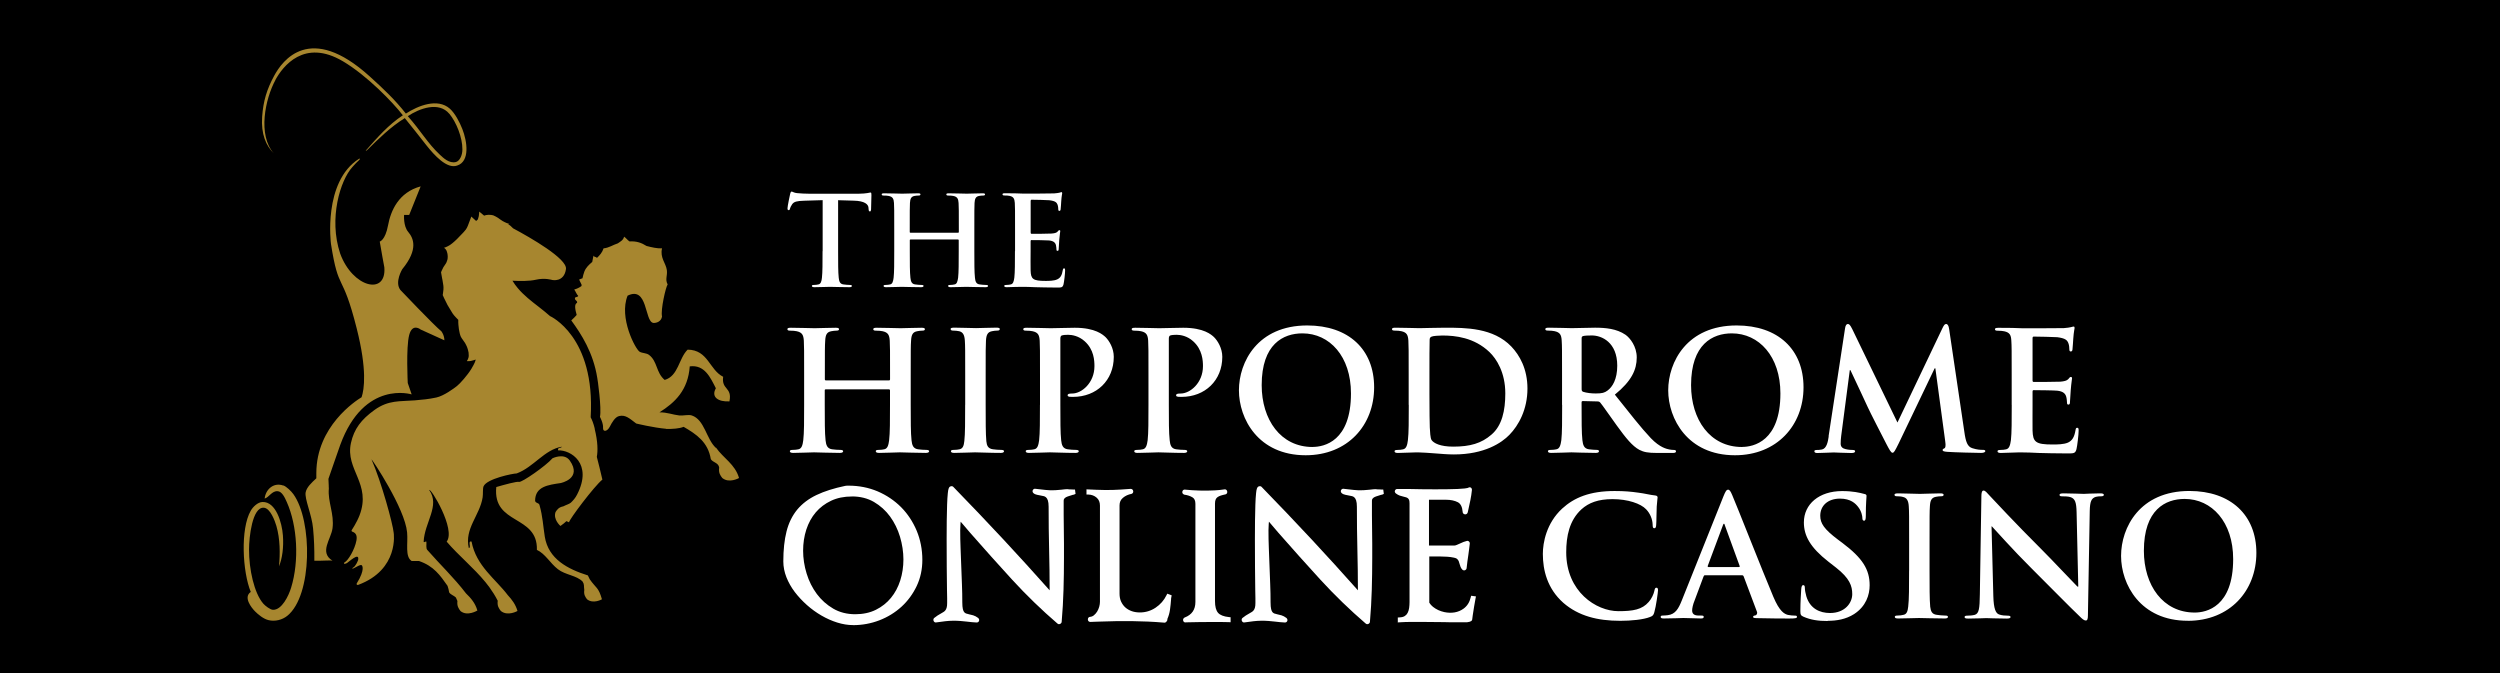 <?xml version="1.0" encoding="UTF-8"?>
<svg id="Layer_2" data-name="Layer 2" xmlns="http://www.w3.org/2000/svg" viewBox="0 0 490 132">
  <defs>
    <style>
      .cls-1 {
        fill: #fff;
      }

      .cls-2 {
        fill: #a7862f;
      }
    </style>
  </defs>
  <g id="Layer_1-2" data-name="Layer 1">
    <g>
      <rect width="490" height="132"/>
      <g>
        <path class="cls-2" d="M53.98,15.66c1.44-2.64,5.62-8.15,13.23-3.65,4.69,2.77,9.8,8.05,11.75,10.59-2.82,1.84-5.04,4.4-7.23,6.87-.1.11.01.15.25-.08,2.29-2.25,4.56-4.51,7.36-6.24,1.21,1.46,2.9,3.64,4.26,5.36,1.5,1.88,3.99,4.67,6,3.94,2.55-.82,1.97-4.73,1.02-7.16-.53-1.35-1.44-3.1-2.46-4-2.4-2.11-6.2-.59-8.61.97-2.08-2.65-4.3-4.77-7.07-7.27-11.75-10.65-17.15-3.1-18.75-.13-1.43,2.65-2.13,4.92-2.35,8.03-.24,3.39.77,5.71,2.3,7.18-3.21-3.57-1.7-10.71.31-14.4M88.08,22.31c1.37,1.65,2.57,4.66,2.55,6.98,0,1.21-.57,2.29-1.28,2.47-1.3.32-2.47-.81-3.15-1.45-2.42-2.27-3.67-4.62-6.27-7.54,2.23-1.5,6.08-2.95,8.14-.46"/>
        <path class="cls-2" d="M115.22,112.78c-3.94-1.24-7.73-3.2-8.44-7.58-.33-2.07-.4-4-1.04-6.21-.09-.48-.81-.33-.86-.86.03-2.79,2.55-3.08,5-3.45,0,0,4.3-.85,1.8-4.41-1.11-1.57-3.39-.45-3.39-.45-1.28,1.49-6.03,4.78-6.55,4.63-.43-.13-2.88.55-4.47,1.01-.74,7.51,8.15,5.37,7.96,12.32,1.64.75,2.58,2.59,4.11,3.78,1.45,1.14,3.68,1.21,4.85,2.43.37.59.21.79.33,1.65-.13.92.2,1.37.54,1.82,1.22.98,2.92,0,2.92,0-.69-2.42-1.12-2.1-2.39-3.92-.12-.25-.25-.51-.37-.76M80.69,77.31l-.77-2.24s-.36-6.97.28-9.4c.63-2.43,2.25-1.08,2.25-1.08l4.65,2.11c0-.99-.57-1.74-.57-1.74-1.53-1.26-8.06-8.13-8.06-8.13-1.17-1.53.37-4.06.37-4.06,3.25-3.97,2.16-6.13,1.17-7.31-.99-1.17-.81-3.33-.81-3.33h1l2.25-5.6c-4.33,1.17-5.87,4.78-6.4,7.67-.54,2.89-1.62,3.15-1.62,3.15.18,1.17.9,5.05.9,5.05.45,5.59-6.23,3.97-8.66-2.71-2.29-6.88.04-14.37,2.39-16.94.8-.94,1.3-1.29,1.43-1.49.12-.2-.05-.19-.12-.14-7.11,4.53-5.5,16.69-5.5,16.69,1.53,9.74,2.16,5.14,5.05,16.59,2.05,8.11,1.47,11.93.95,13.46-1.15.69-8.87,5.71-8.87,14.88,0,.36,0,.7,0,1.01-.94.86-1.89,1.76-2.09,2.73-.26,1.27,1.22,4.43,1.45,7.08.2,2.16.27,3.97.25,6.34,1.44.06,3.08-.13,3.56,0-2.66-1.64-.28-4.22,0-6.34.38-2.85-.96-5.19-.72-7.8l-.02-.44s0-.03,0-.05c0-.04,0-.08,0-.12l-.06-1.29c.67-1.87,1.45-4.26,2.31-6.64,4.69-12.84,14.02-9.91,14.02-9.91M55.53,95.17c-1.85-.68-3.47.71-3.66,2.55.87-.25,1.42-1.53,2.55-1.45.85.06,1.39,1.23,1.79,2.13,2.08,4.65,2.46,11.54.85,16.78-.48,1.58-1.82,4.41-3.57,4.34-.53-.02-1.52-.79-1.87-1.19-1.82-2.07-2.83-6.8-2.81-10.65,0-2.36.63-8.32,2.89-8.17,1.28.08,2.18,2.59,2.47,3.57.74,2.55.75,5.45.51,7.92.65-1.54.94-3.74.77-6.05-.18-2.53-1.38-6.65-4-6.56-.95.03-1.88.97-2.3,1.7-2.07,3.58-1.62,11.98,0,15.93-1.51,1.02.11,3.08.86,3.83.62.63,1.67,1.48,2.64,1.7,1.26.31,2.68-.06,3.66-.85,4.95-3.99,4.95-18.64,1.19-23.85-.44-.61-1.36-1.48-1.96-1.71M116.57,84c-.25-1.01-.53-1.72-.8-2.21.95-15.9-7.97-19.84-7.97-19.84-.73-.65-1.47-1.23-2.21-1.81-.74-.57-1.47-1.14-2.16-1.73-.69-.6-1.35-1.22-1.94-1.93-.38-.45-.73-.93-1.05-1.46,1.46.08,3.33.1,4.57-.19,1.8-.42,3.24.05,3.24.05,0,0,2.31.5,2.68-2.14.29-2.02-6.97-6.17-10.37-7.99-.32-.35-.64-.64-.97-.78l.26-.07s-.37-.11-.55-.19c-.18-.08-.53-.23-.78-.38-.26-.15-.77-.53-.91-.63-.13-.09-.77-.45-.95-.5-.18-.05-.55-.1-.87-.1-.32,0-.65.09-.65.09l-.25.08-.24-.2-.24-.2-.24-.2-.24-.2-.02.28-.07.62-.18.63-.34.31-.24-.22-.23-.21-.24-.22-.23-.22-.13.34s-.17.48-.3.79c-.12.31-.33.99-.65,1.42-.23.31-.61.7-.61.7l-1.15,1.19s-.79.78-1.35,1.14c-.55.36-1.21.57-1.21.57,0,0,.02,0,.1.03.09.04.09.04.23.19.14.15.24.36.28.52.05.16.15.44.16.96,0,.52-.09.77-.24,1.12-.15.34-.38.57-.61.96-.22.4-.46.99-.46.99l.21,1.19.07.33.13.81s.11.5.06,1.07c-.05.56-.14,1.07-.14,1.07l.26.58.68,1.37s.71,1.17.97,1.61c.26.44,1.14,1.3,1.14,1.3v.54s.03.7.12,1.28c.09.57.22,1.15.39,1.5.17.36.67.94.82,1.22.15.28.2.38.2.38,0,0,.22.39.36.93.14.53.15.56.16,1.16,0,.59-.37,1.07-.37,1.07,0,0,.27.05.62,0,.35-.04,1.12-.3,1.12-.3-.1.35-.12.58-.86,1.83-.76,1.25-2.22,2.89-2.82,3.36-.6.47-2.54,1.92-4.04,2.25-1.49.32-2.78.44-4.23.56-2.93.24-5.13-.1-7.89,1.88-2.61,1.88-4.01,3.72-4.62,6.48-1.15,5.25,4.07,7.95,1.68,14.19-.53,1.38-1.52,2.87-1.52,2.87-.04.06-.05.12-.03.18.02.06.07.11.13.13.81.28.96.86.82,1.72-.33,1.8-1.64,3.95-2.31,4.29-.12.06-.18.21-.09.28.08.07.45-.08.52-.12.29-.15,2.53-2.29,2.21-.62-.01.07-.46,1.25-1,1.51-.21.09-.2.26.07.15.51-.22,1.39-.86,1.66-.61,0,0,.76.72-1.01,3.56-.04.07-.03.16.03.23.03.03.07.05.12.06.03,0,.07,0,.1,0,8.14-3,7-10.22,7-10.22-.16-1.73-2.4-9.97-4.36-14.42.12.02,6.56,9.6,6.99,14.35.2,2.17-.46,4.74.9,5.6h1.44c2.89.99,4.14,2.81,5.58,4.86.14.4.25.82.32,1.28.3.48.94.62,1.32,1.01.11.22.2.45.3.69-.12.98.24,1.49.61,1.97,1.35,1.1,3.3-.11,3.3-.11-.41-1.47-1.29-2.45-2.23-3.36-2.32-3.04-5.13-5.7-7.58-8.51-.3-.3-.14-1.06-.18-1.63-.31-.07-.47.27-.54,0,.18-3.8,3.27-7.05,1.09-10.11.24-.54,5.28,7.71,3.42,10.11,2.36,2.76,5.27,5.09,7.61,7.95.18.25.45.6.76.98.6.83,1.16,1.71,1.64,2.66-.14,1.01.23,1.51.61,2,1.35,1.1,3.26,0,3.26,0-.37-1.29-1.09-2.23-1.89-3.09-2.36-3.14-6.22-5.73-7.11-10.51-.83-.22.01,1.22-.54,1.27-.89-3.83,2.16-6.4,2.71-9.93.11-.72-.01-1.71.18-2.17.64-1.51,5.82-2.53,6.5-2.53,3.34-1.24,5.43-4.67,8.84-5.24-.11.37-.91.05-.72.72,2.43-.11,6.86,2.56,3.71,8.67-.34.68-.78,1.16-1.22,1.58-.38.31-.87.4-1.47.72-.91.18-1.22.64-1.53,1.12-.52,1.46.96,2.73.96,2.73.54-.38.9-.68,1.17-.95.17.08.34.15.51.23.04-.56,4.95-7.09,6.54-8.37-.4-1.73-.76-3.2-1.09-4.45.21-1.14.22-2.92-.43-5.54M140.31,87.78c-1.88-1.72-2.2-5.52-4.72-6.35-.66-.22-1.66.08-2.45,0-1.23-.13-2.39-.63-3.89-.61,3.06-1.92,5.61-4.35,5.94-9.01,2.93-.38,4.05,2.2,5.12,4.29-1,1.77.53,2.69,2.66,2.57.59-2.84-1.59-2.21-1.23-4.82-2.73-1.37-2.92-5.27-6.96-5.32-1.76,1.72-1.8,5.16-4.5,5.94-1.73-1.45-1.38-3.63-3.07-4.91-.52-.39-1.31-.31-1.84-.62-.81-.47-4.11-6.67-2.36-10.99,4-1.96,3.3,5.03,5.02,5.34.66.06,1.58-.28,1.73-1.26-.31-1.28.74-5.81,1.1-6.28-.55-1.01,0-1.71-.16-2.83-.18-1.34-1.38-2.39-.94-4.24-.99.04-1.99-.2-3.04-.47-.97-.62-1.98-.98-3.34-.89-.4-.27-.66-.67-1.06-.93-.15.69-.73.96-1.23,1.31-.93.29-1.75.89-2.79.98-.25.79-.75,1.36-1.31,1.88-.09-.27-.68-.14-.66-.51l-.25,1.29c-.65.55-1.25,1.11-1.55,1.9-.15.42-.27.85-.36,1.3-.21.08-.44.15-.65.24.1.35.34.67.47,1.02,0,.09-.01.17-.01.26-.46.34-.94.55-1.43.69.31.41.41.86.79,1.26-.21.32-.71.12-.65.52-.03.31.61.5.39.84-.54.26-.36,1.26-.05,2.36-.2.24-.75.81-1.06,1.07,2,2.73,4.31,6.35,5.09,11.24.05.1.89,6.04.53,7.67,0,0,.68,1.23.61,2.15-.06.85.82.78,1.34-.26.4-.79,1.02-1.87,1.8-2.05,1.22-.28,1.93.36,3.36,1.46,0,0,3.36.82,5.91,1.04l-.07.03c1.3,0,2.53-.05,3.45-.42,2.47,1.43,4.79,2.98,5.33,6.34.42.67,1.5.68,1.64,1.64-.15,1.04.22,1.55.61,2.05,1.36,1.11,3.28,0,3.28,0-.77-2.71-3.08-3.88-4.5-5.94"/>
        <path class="cls-1" d="M317.57,121.68c2.08,0,4.54-.23,5.84-.75.56-.21.68-.38.84-.94.33-1.1.72-3.93.72-4.31,0-.26-.06-.49-.29-.49-.25,0-.33.14-.43.64-.12.59-.54,1.54-1.1,2.15-1.29,1.5-3.05,1.81-5.94,1.81-4.35,0-10.23-3.82-10.23-11.54,0-3.16.61-6.24,2.98-8.42,1.43-1.29,3.28-2,6.1-2,2.99,0,5.53.87,6.59,2,.82.85,1.24,1.99,1.27,3,0,.45.06.71.31.71.3,0,.37-.26.39-.75.06-.65.04-2.44.1-3.5.07-1.13.17-1.54.17-1.8,0-.19-.13-.35-.48-.38-.97-.09-2.02-.39-3.25-.54-1.49-.21-2.7-.33-4.7-.33-4.85,0-7.93,1.29-10.27,3.44-3.1,2.86-3.79,6.69-3.79,8.89,0,3.16.85,6.78,4.02,9.59,2.96,2.57,6.7,3.52,11.14,3.52M341.43,112.75c.17,0,.26.07.33.23l2.59,6.89c.16.38-.06.68-.29.75-.33.04-.45.11-.45.3,0,.23.38.23.97.24,2.59.07,4.96.07,6.13.07s1.5-.07,1.5-.31c0-.23-.16-.26-.42-.26-.39,0-.88-.04-1.37-.14-.68-.19-1.62-.64-2.85-3.56-2.08-4.92-7.27-18.15-8.06-19.93-.32-.75-.51-1.05-.8-1.05-.33,0-.52.34-.91,1.29l-8.16,20.4c-.65,1.62-1.25,2.72-2.76,2.91-.26.03-.71.07-1,.07-.25,0-.39.07-.39.26,0,.24.19.31.62.31,1.68,0,3.48-.09,3.83-.09,1.01,0,2.41.09,3.44.09.36,0,.55-.07.55-.31,0-.19-.1-.26-.49-.26h-.49c-1,0-1.29-.42-1.29-1.01,0-.39.15-1.17.49-1.97l1.74-4.66c.07-.19.14-.26.3-.26h7.24ZM334.84,111.13c-.12,0-.16-.09-.12-.22l2.98-7.98c.04-.12.11-.28.19-.28.1,0,.14.16.17.28l2.92,8.02c.03.1,0,.19-.16.19h-5.98ZM358.24,121.68c1.73,0,3.54-.29,5.16-1.32,2.34-1.52,3.05-3.77,3.05-5.65,0-3.09-1.39-5.32-5.32-8.28l-.91-.68c-2.7-2.04-3.45-3.18-3.45-4.67,0-1.95,1.47-3.35,3.87-3.35,2.11,0,3.05.98,3.54,1.61.68.84.84,1.85.84,2.13,0,.4.1.59.33.59.26,0,.35-.26.35-.98,0-2.53.14-3.47.14-3.89,0-.23-.17-.33-.46-.38-.84-.23-2.21-.56-4.32-.56-4.52,0-7.5,2.56-7.5,6.14,0,2.62,1.24,4.9,4.8,7.69l1.5,1.17c2.69,2.11,3.18,3.61,3.18,5.2,0,1.72-1.43,3.7-4.35,3.7-2.02,0-3.93-.87-4.65-3.28-.16-.56-.29-1.24-.29-1.65,0-.26-.04-.54-.32-.54-.26,0-.36.35-.39.84-.03.52-.17,2.46-.17,4.26,0,.72.11.87.62,1.1,1.4.61,2.85.84,4.74.84M374.18,111.83c0,3.14,0,5.7-.17,7.06-.1.94-.3,1.5-.94,1.62-.3.07-.68.14-1.17.14-.38,0-.52.09-.52.26,0,.23.23.31.66.31,1.3,0,3.34-.09,4.09-.09.87,0,2.91.09,5.06.09.36,0,.61-.09.61-.31,0-.18-.16-.26-.52-.26-.49,0-1.2-.07-1.66-.14-.97-.12-1.19-.71-1.3-1.59-.13-1.39-.13-3.96-.13-7.1v-5.72c0-4.93,0-5.86.07-6.88.06-1.14.32-1.69,1.2-1.85.38-.07.64-.1.97-.1s.52-.05.52-.31c0-.19-.26-.26-.68-.26-1.24,0-3.16.1-3.96.1-.94,0-2.98-.1-4.22-.1-.52,0-.77.07-.77.26,0,.26.2.31.52.31.39,0,.82.03,1.17.14.71.16,1.05.72,1.11,1.82.07,1.03.07,1.95.07,6.88v5.72ZM390.33,103.18h.09c.58.61,4.18,4.67,7.72,8.18,3.37,3.35,7.52,7.6,9.57,9.54.37.37.75.72,1.1.72.3,0,.42-.28.42-.99l.36-20.49c.04-1.81.3-2.49,1.2-2.76.38-.1.65-.1.98-.1.39,0,.58-.09.58-.28,0-.26-.33-.3-.75-.3-1.58,0-2.82.1-3.17.1-.68,0-2.23-.1-3.92-.1-.49,0-.84.03-.84.3,0,.19.12.28.51.28.47,0,1.24,0,1.73.19.79.33,1.06.96,1.1,2.93l.33,14.58h-.16c-.56-.53-4.93-5.2-7.15-7.41-4.72-4.69-9.66-9.99-10.05-10.41-.55-.58-.85-1.01-1.21-1.01-.32,0-.42.46-.42,1.11l-.3,19.22c-.04,2.83-.16,3.77-1,4.03-.46.12-1.04.16-1.47.16-.32,0-.52.07-.52.26,0,.28.29.31.71.31,1.69,0,3.23-.09,3.52-.09.62,0,1.92.09,4.03.09.45,0,.74-.07.74-.31,0-.19-.19-.26-.55-.26-.52,0-1.13-.04-1.68-.23-.66-.22-1.07-1.08-1.14-3.61l-.35-13.63ZM428.8,121.68c8.25,0,13.45-5.88,13.45-13.31s-5.04-12.14-13.13-12.14c-9.73,0-13.39,7.17-13.39,12.73s3.77,12.71,13.08,12.71M430.16,120.06c-6.23,0-9.96-5.35-9.96-12.1,0-8.09,4.25-10.17,7.99-10.17,5.32,0,9.51,4.52,9.51,11.79,0,9.38-5.25,10.48-7.53,10.48"/>
        <path class="cls-1" d="M161.86,74.56c-.09,0-.19-.07-.19-.22v-.7c0-4.93,0-5.84.07-6.87.06-1.15.32-1.69,1.19-1.85.39-.07.69-.11.94-.11.39,0,.58-.07.58-.29s-.23-.28-.68-.28c-1.27,0-3.31.09-4.09.09-.87,0-2.92-.09-4.67-.09-.45,0-.68.05-.68.28s.19.29.55.29c.45,0,1.01.04,1.27.11,1.06.23,1.33.73,1.4,1.85.06,1.03.06,1.93.06,6.87v5.72c0,2.98,0,5.55-.17,6.92-.12.93-.29,1.64-.94,1.78-.3.07-.68.12-1.17.12-.38,0-.52.1-.52.26,0,.23.24.33.65.33,1.3,0,3.35-.11,4.09-.11.91,0,2.95.11,5.06.11.4,0,.65-.11.65-.33,0-.15-.17-.26-.52-.26-.49,0-1.2-.05-1.66-.12-.97-.14-1.17-.86-1.27-1.76-.16-1.39-.16-3.96-.16-6.94v-2.86c0-.16.1-.19.19-.19h12.4c.1,0,.2.07.2.19v2.86c0,2.98,0,5.55-.17,6.92-.12.93-.29,1.64-.94,1.78-.29.07-.68.12-1.17.12-.39,0-.51.1-.51.26,0,.23.23.33.68.33,1.27,0,3.31-.11,4.06-.11.91,0,2.96.11,5.07.11.39,0,.65-.11.65-.33,0-.15-.17-.26-.52-.26-.49,0-1.2-.05-1.66-.12-.98-.14-1.17-.86-1.27-1.76-.16-1.39-.16-3.96-.16-6.94v-5.72c0-4.93,0-5.84.07-6.87.06-1.15.32-1.69,1.2-1.85.38-.07.68-.11.93-.11.39,0,.58-.07.58-.29s-.23-.28-.68-.28c-1.26,0-3.31.09-4.08.09-.88,0-2.93-.09-4.68-.09-.44,0-.68.05-.68.28s.2.29.55.29c.46,0,1.01.04,1.28.11,1.06.23,1.33.73,1.4,1.85.06,1.03.06,1.93.06,6.87v.7c0,.16-.1.22-.2.22h-12.4ZM189.17,79.36c0,3.16,0,5.72-.16,7.08-.1.94-.29,1.48-.94,1.62-.29.07-.68.12-1.17.12-.39,0-.52.1-.52.26,0,.23.23.33.65.33,1.29,0,3.34-.11,4.08-.11.88,0,2.93.11,5.07.11.35,0,.61-.11.61-.33,0-.15-.16-.26-.52-.26-.49,0-1.19-.05-1.66-.12-.97-.14-1.2-.72-1.29-1.59-.13-1.4-.13-3.96-.13-7.12v-5.72c0-4.93,0-5.84.06-6.87.07-1.15.33-1.69,1.21-1.85.38-.07.64-.11.98-.11s.52-.07.52-.33c0-.19-.26-.25-.69-.25-1.23,0-3.15.09-3.96.09-.93,0-2.99-.09-4.21-.09-.52,0-.78.05-.78.25,0,.26.19.33.52.33.38,0,.8.04,1.17.12.72.18,1.03.72,1.1,1.83.07,1.03.07,1.93.07,6.87v5.72ZM203.83,79.36c0,2.98,0,5.55-.16,6.92-.13.93-.29,1.64-.94,1.78-.3.07-.68.12-1.17.12-.39,0-.52.1-.52.26,0,.23.23.33.65.33,1.3,0,3.35-.11,4.1-.11.84,0,2.88.11,5.02.11.37,0,.63-.11.63-.33,0-.15-.17-.26-.52-.26-.49,0-1.2-.05-1.66-.12-.98-.14-1.17-.86-1.27-1.76-.16-1.39-.16-3.96-.16-6.94v-12.99c0-.35.1-.54.26-.61.29-.11.78-.14,1.26-.14.74,0,2.08.21,3.25,1.27,1.82,1.62,1.91,3.8,1.91,4.87,0,3.31-2.53,5.37-4.35,5.37-.68,0-.91.09-.91.35,0,.22.23.26.38.29.16.02.52.02.68.02,4.62,0,7.99-3.23,7.99-7.85,0-1.71-.91-3.17-1.62-3.87-.52-.47-1.97-1.83-6.03-1.83-1.5,0-3.38.09-4.71.09-.91,0-2.95-.09-4.67-.09-.49,0-.71.05-.71.28s.19.29.56.29c.45,0,1,.04,1.26.11,1.07.23,1.33.73,1.4,1.85.06,1.03.06,1.93.06,6.87v5.72ZM225.1,79.36c0,2.98,0,5.55-.16,6.92-.13.93-.3,1.64-.94,1.78-.29.07-.68.12-1.17.12-.38,0-.52.1-.52.26,0,.23.23.33.65.33,1.3,0,3.34-.11,4.09-.11.83,0,2.88.11,5.03.11.36,0,.62-.11.62-.33,0-.15-.17-.26-.52-.26-.49,0-1.2-.05-1.66-.12-.98-.14-1.17-.86-1.26-1.76-.17-1.39-.17-3.96-.17-6.94v-12.99c0-.35.1-.54.26-.61.3-.11.79-.14,1.27-.14.74,0,2.08.21,3.24,1.27,1.81,1.62,1.92,3.8,1.92,4.87,0,3.31-2.53,5.37-4.36,5.37-.68,0-.91.09-.91.35,0,.22.22.26.39.29.16.02.51.02.68.02,4.61,0,7.99-3.23,7.99-7.85,0-1.71-.92-3.17-1.63-3.87-.51-.47-1.97-1.83-6.03-1.83-1.49,0-3.37.09-4.71.09-.91,0-2.95-.09-4.67-.09-.48,0-.72.05-.72.28s.2.29.56.29c.45,0,1.01.04,1.27.11,1.06.23,1.33.73,1.4,1.85.06,1.03.06,1.93.06,6.87v5.72ZM255.9,89.23c8.25,0,13.43-5.88,13.43-13.32s-5.02-12.12-13.11-12.12c-9.73,0-13.39,7.16-13.39,12.71s3.76,12.73,13.08,12.73M257.26,87.61c-6.24,0-9.97-5.35-9.97-12.12,0-8.07,4.24-10.15,7.99-10.15,5.33,0,9.51,4.51,9.51,11.77,0,9.4-5.26,10.49-7.53,10.49M276.12,79.36c0,2.98,0,5.55-.17,6.91-.12.94-.29,1.65-.94,1.8-.29.07-.68.12-1.17.12-.38,0-.51.1-.51.26,0,.23.23.33.65.33.65,0,1.49-.07,2.23-.07.78-.04,1.5-.04,1.85-.04.81,0,1.95.11,3.18.19,1.23.1,2.56.21,3.73.21,6.01,0,9.38-2.3,10.87-3.84,1.81-1.85,3.54-4.97,3.54-9.07,0-3.86-1.54-6.54-3.15-8.23-3.54-3.7-8.96-3.7-13.02-3.7-1.94,0-3.99.09-5.01.09-.9,0-2.95-.09-4.66-.09-.48,0-.71.05-.71.28s.19.29.54.29c.45,0,1.01.04,1.27.11,1.07.23,1.33.73,1.4,1.85.06,1.03.06,1.93.06,6.87v5.72ZM280.17,73.11c0-2.56,0-5.39.04-6.48,0-.35.09-.52.38-.65.26-.14,1.46-.22,2.11-.22,2.54,0,6.23.38,9.23,3.24,1.39,1.33,3.11,4,3.11,8.11,0,3.35-.64,6.32-2.73,8.09-1.95,1.69-4.16,2.34-7.47,2.34-2.56,0-3.83-.68-4.25-1.29-.25-.37-.31-1.66-.35-2.48-.03-.61-.07-3.11-.07-6.56v-4.1ZM306.18,79.36c0,2.98,0,5.55-.16,6.92-.14.93-.3,1.64-.95,1.78-.29.07-.68.12-1.16.12-.39,0-.52.1-.52.26,0,.23.23.33.64.33,1.3,0,3.34-.11,3.97-.11.47,0,2.88.11,4.76.11.42,0,.64-.11.64-.33,0-.15-.12-.26-.38-.26-.38,0-1.1-.05-1.61-.12-.96-.14-1.15-.86-1.26-1.78-.16-1.37-.16-3.94-.16-6.95v-.46c0-.19.09-.26.26-.26l2.82.07c.23,0,.42.04.58.23.42.48,1.92,2.68,3.23,4.48,1.8,2.49,3.05,4.03,4.43,4.78.86.44,1.66.61,3.49.61h3.07c.4,0,.63-.07.63-.33,0-.15-.14-.26-.4-.26s-.54-.02-.91-.09c-.49-.11-1.81-.33-3.63-2.22-1.92-2.02-4.15-4.9-7.05-8.53,3.28-2.67,4.29-4.88,4.29-7.29,0-2.16-1.31-3.82-2.21-4.45-1.75-1.19-3.92-1.38-5.96-1.38-1.01,0-3.49.09-4.58.09-.69,0-2.73-.09-4.45-.09-.49,0-.72.05-.72.28s.19.29.55.29c.46,0,1.01.04,1.26.11,1.07.23,1.34.73,1.4,1.85.07,1.03.07,1.93.07,6.87v5.72ZM310,66.33c0-.26.05-.38.28-.46.33-.09.93-.12,1.73-.12,1.92,0,4.97,1.33,4.97,5.93,0,2.67-.94,4.17-1.92,4.88-.58.42-1.01.56-2.3.56-.82,0-1.78-.1-2.48-.33-.23-.11-.28-.23-.28-.58v-9.89ZM340.05,89.23c8.24,0,13.44-5.88,13.44-13.32s-5.02-12.12-13.11-12.12c-9.73,0-13.41,7.16-13.41,12.71s3.77,12.73,13.08,12.73M341.41,87.61c-6.23,0-9.96-5.35-9.96-12.12,0-8.07,4.25-10.15,7.99-10.15,5.32,0,9.52,4.51,9.52,11.77,0,9.4-5.27,10.49-7.55,10.49M358.43,85.53c-.16,1.1-.42,2.37-1.32,2.57-.49.09-.72.09-.98.09-.31,0-.52.07-.52.23,0,.3.26.37.59.37,1.03,0,2.6-.11,3.21-.11s2.04.11,3.42.11c.49,0,.77-.07.77-.37,0-.16-.23-.23-.49-.23-.32,0-.77-.02-1.36-.16-.56-.12-.98-.42-.98-1.05,0-.5.03-.94.1-1.52l1.69-12.92h.12c1.13,2.44,3.09,6.52,3.37,7.2.4.92,2.96,5.88,3.73,7.38.52.98.85,1.62,1.15,1.62.28,0,.45-.3,1.2-1.81l7.06-14.74h.14l1.93,14.28c.14.9.05,1.33-.16,1.39-.23.09-.35.19-.35.35,0,.19.19.3.94.35,1.29.1,5.77.21,6.59.21.46,0,.84-.11.84-.37,0-.19-.23-.23-.53-.23-.42,0-1.06-.02-2-.32-.98-.3-1.31-1.24-1.59-3.28l-2.97-20.07c-.09-.68-.3-1-.59-1s-.44.26-.7.77l-8.84,18.54-8.86-18.31c-.42-.84-.61-1-.87-1s-.46.28-.54.84l-3.23,21.17ZM394.3,79.36c0,2.98,0,5.55-.16,6.91-.14.94-.3,1.65-.94,1.8-.3.07-.68.12-1.17.12-.38,0-.52.1-.52.26,0,.23.23.33.64.33.66,0,1.5-.07,2.25-.07.77-.04,1.48-.04,1.85-.04.98,0,1.97.04,3.37.11,1.39.03,3.19.09,5.61.09,1.24,0,1.54,0,1.76-.84.16-.65.42-2.86.42-3.61,0-.31,0-.58-.26-.58-.23,0-.3.12-.35.49-.23,1.33-.63,2.01-1.46,2.41-.84.38-2.22.38-3.05.38-3.32,0-3.84-.49-3.91-2.74-.02-.92,0-3.92,0-5.02v-2.56c0-.19.03-.33.21-.33.77,0,3.98.04,4.6.1,1.21.12,1.66.61,1.81,1.26.11.44.11.85.14,1.17,0,.18.07.3.28.3.3,0,.3-.35.3-.61,0-.23.11-1.54.14-2.18.13-1.66.26-2.16.26-2.37,0-.19-.1-.26-.25-.26-.15,0-.28.17-.5.44-.3.31-.79.42-1.55.49-.75.05-4.5.05-5.2.05-.21,0-.24-.12-.24-.35v-8.21c0-.23.07-.33.24-.33.65,0,4.05.07,4.6.12,1.62.21,1.95.59,2.18,1.17.16.4.19.94.19,1.19,0,.28.07.44.28.44.25,0,.3-.19.33-.35.07-.38.12-1.81.16-2.15.1-1.48.26-1.88.26-2.11,0-.16-.04-.28-.19-.28s-.35.09-.52.12c-.24.07-.77.14-1.4.19-.61.03-7.08.03-8.11.03-.46,0-1.2-.03-2.04-.07-.82,0-1.76-.02-2.63-.02-.49,0-.72.05-.72.28s.19.29.56.29c.46,0,.99.04,1.26.11,1.08.23,1.34.75,1.39,1.85.07,1.03.07,1.93.07,6.87v5.72Z"/>
        <path class="cls-1" d="M161.22,49.23c0,2.25,0,4.16-.12,5.2-.07.7-.22,1.24-.71,1.32-.22.05-.5.1-.87.1-.3,0-.39.07-.39.19,0,.18.17.25.49.25.97,0,2.5-.07,3.06-.07.68,0,2.22.07,3.83.07.27,0,.46-.07.46-.25,0-.12-.12-.19-.39-.19-.36,0-.9-.05-1.24-.1-.73-.08-.88-.62-.95-1.31-.12-1.05-.12-2.96-.12-5.21v-9.99l3.07.09c2.16.05,2.83.73,2.88,1.36l.02.26c.03.36.07.49.27.49.15,0,.19-.14.22-.38,0-.63.07-2.32.07-2.83,0-.36-.02-.5-.19-.5-.1,0-.3.05-.65.12-.37.05-.9.12-1.68.12h-9.64c-.8,0-1.73-.05-2.43-.12-.6-.05-.84-.3-1.05-.3-.15,0-.22.14-.29.45-.05.21-.52,2.42-.52,2.81,0,.26.05.38.22.38.15,0,.22-.09.26-.28.05-.21.17-.49.42-.86.37-.54.95-.66,2.36-.71l3.63-.11v9.99ZM178.46,45.62c-.08,0-.15-.03-.15-.16v-.52c0-3.7,0-4.38.04-5.16.05-.84.24-1.26.91-1.38.3-.05.51-.07.7-.07.3,0,.45-.05.45-.23s-.16-.21-.51-.21c-.94,0-2.48.07-3.06.07-.65,0-2.19-.07-3.52-.07-.33,0-.51.03-.51.21s.15.23.42.23c.33,0,.75.02.94.07.8.16,1,.56,1.05,1.38.05.78.05,1.46.05,5.16v4.29c0,2.25,0,4.16-.12,5.2-.09.7-.22,1.24-.7,1.32-.23.05-.52.1-.89.1-.29,0-.38.07-.38.19,0,.18.17.25.49.25.98,0,2.51-.07,3.07-.07.68,0,2.21.07,3.8.07.28,0,.48-.07.48-.25,0-.12-.12-.19-.39-.19-.37,0-.9-.05-1.24-.1-.73-.08-.87-.62-.95-1.31-.12-1.05-.12-2.96-.12-5.21v-2.15c0-.12.07-.14.15-.14h9.29c.07,0,.15.04.15.14v2.15c0,2.25,0,4.16-.12,5.2-.11.7-.22,1.24-.71,1.32-.22.05-.51.1-.87.1-.3,0-.38.07-.38.19,0,.18.16.25.5.25.94,0,2.48-.07,3.04-.07.68,0,2.22.07,3.79.07.3,0,.5-.07.5-.25,0-.12-.12-.19-.39-.19-.36,0-.9-.05-1.24-.1-.73-.08-.87-.62-.94-1.31-.12-1.05-.12-2.96-.12-5.21v-4.29c0-3.7,0-4.38.04-5.16.05-.84.24-1.26.9-1.38.3-.05.51-.07.71-.07.3,0,.45-.05.45-.23s-.17-.21-.51-.21c-.95,0-2.49.07-3.07.07-.65,0-2.19-.07-3.5-.07-.34,0-.51.03-.51.21s.14.23.41.23c.34,0,.75.02.94.07.8.16,1,.56,1.05,1.38.05.78.05,1.46.05,5.16v.52c0,.12-.08.16-.15.16h-9.29ZM198.93,49.23c0,2.23,0,4.16-.12,5.18-.1.72-.22,1.24-.71,1.34-.22.05-.51.1-.87.1-.3,0-.4.07-.4.19,0,.18.17.25.49.25.49,0,1.13-.05,1.68-.05.58-.02,1.12-.02,1.39-.02.73,0,1.48.02,2.53.07,1.05.02,2.39.07,4.22.07.92,0,1.13,0,1.31-.63.12-.49.31-2.14.31-2.7,0-.24,0-.43-.19-.43-.17,0-.22.09-.27.37-.16.99-.46,1.5-1.09,1.79-.64.3-1.66.3-2.29.3-2.49,0-2.87-.37-2.92-2.06-.03-.7,0-2.93,0-3.77v-1.92c0-.16.02-.25.15-.25.58,0,2.99.02,3.46.07.9.09,1.24.45,1.36.94.08.33.08.64.1.89,0,.12.05.21.22.21.22,0,.22-.26.22-.45,0-.17.08-1.15.1-1.64.1-1.24.2-1.62.2-1.78,0-.14-.08-.19-.17-.19-.12,0-.22.12-.38.31-.23.24-.59.31-1.17.36-.57.05-3.37.05-3.9.05-.15,0-.18-.11-.18-.26v-6.17c0-.18.05-.25.18-.25.49,0,3.04.05,3.46.1,1.21.14,1.46.44,1.63.87.11.3.14.72.14.87,0,.23.05.35.22.35s.22-.14.24-.26c.05-.3.1-1.36.12-1.6.07-1.14.19-1.41.19-1.59,0-.12-.03-.23-.14-.23-.12,0-.27.09-.39.11-.19.05-.59.1-1.05.14-.46.04-5.3.04-6.09.04-.34,0-.9-.04-1.53-.05-.6,0-1.31-.02-1.97-.02-.37,0-.53.03-.53.21s.15.23.41.23c.35,0,.76.02.95.07.8.16.99.56,1.05,1.38.05.78.05,1.46.05,5.16v4.29Z"/>
        <g>
          <g>
            <path class="cls-1" d="M179.33,114.71c-.72,1.52-1.68,2.83-2.89,3.94-1.21,1.11-2.61,1.97-4.21,2.59-1.6.62-3.28.92-5.04.92-.96,0-1.95-.16-2.98-.48s-2.03-.76-3.01-1.34c-.98-.57-1.91-1.24-2.79-2.02-.88-.78-1.66-1.61-2.33-2.5-.67-.89-1.2-1.83-1.59-2.81-.39-.98-.58-1.97-.58-2.98,0-2.24.21-4.17.62-5.79.41-1.62,1.08-3,2.02-4.13.94-1.13,2.16-2.06,3.67-2.77,1.51-.72,3.36-1.31,5.55-1.76.09-.02.18-.03.27-.03h.31c1.99,0,3.84.37,5.55,1.1,1.71.73,3.2,1.74,4.47,3.01s2.26,2.78,2.98,4.5c.72,1.72,1.08,3.58,1.08,5.57,0,1.8-.36,3.47-1.08,4.98ZM176.75,105.1c-.46-1.51-1.13-2.87-2-4.08-.88-1.21-1.97-2.19-3.27-2.95-1.3-.75-2.8-1.13-4.49-1.13-1.6,0-3.01.29-4.25.87-1.23.58-2.27,1.37-3.12,2.36-.85.99-1.48,2.16-1.92,3.49-.43,1.34-.65,2.76-.65,4.26s.23,3.06.7,4.59,1.15,2.9,2.06,4.11c.9,1.21,2.01,2.2,3.32,2.96,1.31.77,2.81,1.15,4.5,1.15,1.58,0,2.97-.3,4.2-.91,1.22-.6,2.25-1.42,3.08-2.43.83-1.02,1.46-2.19,1.88-3.53.42-1.34.63-2.75.63-4.23s-.23-3.05-.68-4.56Z"/>
            <path class="cls-1" d="M167.19,122.52c-.99,0-2.03-.17-3.09-.5-1.05-.33-2.09-.79-3.09-1.37-1-.58-1.96-1.27-2.85-2.06-.89-.79-1.69-1.65-2.38-2.55-.69-.91-1.24-1.89-1.64-2.89-.4-1.02-.61-2.07-.61-3.11,0-2.26.21-4.23.63-5.88.42-1.67,1.13-3.1,2.09-4.27.97-1.17,2.24-2.13,3.79-2.87,1.53-.73,3.42-1.33,5.63-1.79.11-.03.23-.04.35-.04h.31c2.03,0,3.94.38,5.69,1.12,1.75.75,3.29,1.79,4.59,3.09,1.29,1.3,2.32,2.86,3.06,4.62.73,1.76,1.11,3.68,1.11,5.71,0,1.85-.37,3.58-1.11,5.14-.74,1.55-1.74,2.92-2.98,4.05-1.24,1.13-2.69,2.03-4.33,2.66-1.63.63-3.37.95-5.17.95ZM166.02,95.91c-.06,0-.12,0-.19.02-2.16.45-4,1.04-5.48,1.74-1.45.69-2.64,1.59-3.54,2.68-.9,1.08-1.55,2.42-1.95,3.99-.4,1.59-.61,3.5-.61,5.7,0,.96.19,1.91.56,2.85.37.95.89,1.86,1.54,2.72.66.87,1.42,1.69,2.28,2.45.86.76,1.78,1.42,2.73,1.98.95.55,1.94.99,2.94,1.3.99.31,1.96.46,2.87.46,1.7,0,3.35-.3,4.91-.9,1.55-.6,2.93-1.44,4.1-2.52,1.17-1.07,2.12-2.36,2.81-3.83l.33.15-.33-.15c.69-1.46,1.04-3.09,1.04-4.83,0-1.93-.35-3.75-1.05-5.43-.7-1.67-1.68-3.15-2.9-4.39-1.23-1.24-2.69-2.23-4.36-2.94-1.66-.71-3.48-1.07-5.41-1.07h-.31ZM167.63,121.12c-1.75,0-3.32-.4-4.69-1.2-1.35-.79-2.5-1.82-3.43-3.06-.92-1.24-1.63-2.66-2.11-4.22-.48-1.56-.72-3.14-.72-4.7s.23-3.01.67-4.38c.45-1.37,1.11-2.59,1.99-3.62.87-1.03,1.96-1.85,3.24-2.46,1.28-.6,2.76-.91,4.4-.91,1.75,0,3.32.4,4.67,1.18,1.34.78,2.48,1.8,3.38,3.05.9,1.24,1.59,2.65,2.06,4.18h0c.46,1.54.7,3.1.7,4.66s-.22,2.97-.65,4.34c-.43,1.37-1.09,2.6-1.95,3.65-.86,1.05-1.94,1.9-3.2,2.53-1.27.63-2.73.95-4.36.95ZM166.98,97.31c-1.54,0-2.91.28-4.09.84-1.18.56-2.19,1.32-3,2.27-.81.95-1.43,2.09-1.85,3.37-.42,1.29-.63,2.69-.63,4.15s.23,3,.69,4.48c.45,1.48,1.13,2.83,2,4,.87,1.17,1.95,2.13,3.21,2.87,1.25.73,2.7,1.1,4.32,1.1,1.51,0,2.87-.29,4.04-.87,1.17-.58,2.17-1.37,2.96-2.34.8-.98,1.41-2.12,1.82-3.41.41-1.3.62-2.68.62-4.12s-.23-2.98-.67-4.45c-.44-1.46-1.1-2.8-1.95-3.97-.85-1.16-1.91-2.12-3.16-2.85-1.24-.72-2.69-1.08-4.31-1.08Z"/>
          </g>
          <g>
            <path class="cls-1" d="M210.28,96.64s-.09.01-.14.03c-.21.07-.43.14-.67.21s-.46.15-.67.26c-.21.1-.37.24-.5.41-.13.17-.19.37-.19.6v2.81c0,.94.01,1.87.03,2.81.02.94.03,1.87.03,2.81v2.81c0,2.08-.03,4.15-.09,6.22-.06,2.07-.18,4.15-.36,6.25,0,.05-.03.09-.09.12-.06.03-.11.03-.15-.02-3.11-2.67-6.05-5.53-8.84-8.56-2.79-3.04-5.53-6.1-8.22-9.18-.46-.53-.86-1-1.22-1.42-.35-.42-.76-.89-1.22-1.39-.05.43-.09.86-.12,1.27s-.05.83-.05,1.27c0,1.16.02,2.34.07,3.51.05,1.18.09,2.37.14,3.58.05,1.19.09,2.36.14,3.53.05,1.16.07,2.34.07,3.53,0,.59.04,1.06.12,1.39.08.33.19.58.34.75.15.17.32.29.51.36.19.07.41.13.63.17.25.05.51.11.79.19s.56.23.86.46c.05.05.06.1.05.15-.01.06-.05.09-.12.09-.32-.02-.64-.05-.96-.07-.32-.02-.64-.06-.96-.1-.41-.05-.83-.09-1.25-.12-.42-.03-.85-.05-1.28-.05-.57,0-1.15.03-1.75.1-.59.07-1.19.15-1.78.24-.05.02-.09,0-.12-.07s-.03-.13.02-.17c.23-.18.43-.33.62-.45.18-.11.37-.23.55-.34.21-.11.4-.22.58-.33.18-.1.34-.24.48-.41.14-.17.25-.39.33-.65.08-.26.12-.6.12-1.01v-.96c0-.43-.01-.95-.03-1.54-.02-1.26-.04-2.77-.05-4.56-.01-1.78-.02-3.6-.02-5.45,0-1.26,0-2.47.02-3.63.01-1.17.03-2.2.07-3.12.03-.91.08-1.66.14-2.24.06-.58.14-.92.26-1.01.09-.05.16-.05.21,0,3.38,3.47,6.67,6.93,9.87,10.36,3.2,3.44,6.41,6.97,9.63,10.6v-.27c0-2.83-.03-5.67-.1-8.53-.07-2.83-.1-5.67-.1-8.53,0-.57-.06-1.02-.17-1.35-.11-.33-.27-.58-.46-.75-.19-.17-.41-.28-.63-.33-.23-.05-.46-.09-.69-.14-.21-.05-.41-.09-.62-.12-.21-.03-.39-.12-.55-.26-.05-.05-.05-.1-.02-.15s.09-.07.15-.05c.66.07,1.32.14,1.99.22.66.08,1.32.1,1.99.05l1.2-.1c.23-.02.47-.05.72-.09.25-.03.49-.03.72.02.11,0,.26,0,.45.02.18.01.32.02.41.02l.03.27s-.09.03-.14.03Z"/>
            <path class="cls-1" d="M207.59,122.35c-.12,0-.24-.05-.34-.14-3.08-2.65-6.07-5.54-8.85-8.57-2.77-3.03-5.54-6.12-8.23-9.19-.46-.53-.87-1-1.22-1.43-.2-.24-.42-.5-.66-.77-.01.15-.03.3-.04.44-.03.4-.05.82-.05,1.24,0,1.16.02,2.34.07,3.5l.27,7.11c.05,1.17.07,2.36.07,3.54,0,.56.04,1,.11,1.3.07.27.15.48.26.6.11.12.23.21.36.26.18.06.37.12.58.16.26.05.53.11.82.2.32.09.64.27.98.52.17.16.22.34.19.51-.05.23-.23.38-.48.38l-.98-.07c-.33-.02-.66-.06-.99-.11-.4-.04-.81-.08-1.23-.12-.95-.07-1.95-.07-2.96.05-.58.07-1.16.14-1.74.23-.18.05-.41-.01-.53-.26-.1-.21-.07-.43.08-.59.27-.22.49-.38.68-.5l1.15-.68c.14-.08.27-.19.37-.32.11-.13.2-.31.26-.53.07-.23.1-.53.1-.91v-.96c0-.43-.01-.94-.03-1.53-.02-1.26-.04-2.78-.05-4.57-.01-1.78-.02-3.6-.02-5.45,0-1.26,0-2.47.02-3.63.01-1.17.03-2.21.07-3.13.03-.94.08-1.68.14-2.27.08-.85.22-1.12.39-1.26l.07-.04c.34-.17.56,0,.62.07,3.39,3.48,6.71,6.97,9.88,10.37,2.99,3.21,6.01,6.54,9,9.9,0-2.6-.04-5.23-.1-7.84-.07-2.82-.1-5.69-.1-8.54,0-.53-.05-.94-.15-1.24-.09-.27-.21-.47-.36-.6-.15-.13-.3-.21-.47-.24l-.69-.14c-.21-.05-.4-.08-.6-.12-.27-.05-.52-.16-.72-.34-.18-.18-.21-.41-.09-.61.11-.19.32-.27.53-.22.65.07,1.31.14,1.96.22.64.08,1.28.09,1.92.05l1.19-.1c.22-.02.45-.05.7-.08.29-.04.57-.03.84.02.05,0,.21,0,.4.01.17.01.3.02.39.02h.32l.11.85-.23.11c-.09.05-.19.07-.28.07-.25.09-.48.16-.72.23-.22.06-.42.14-.61.23-.15.08-.27.18-.37.3-.08.11-.12.23-.12.39v2.81c0,.93.01,1.87.03,2.8.02.94.03,1.88.03,2.82v2.81c0,2.06-.03,4.15-.09,6.23-.06,2.07-.18,4.18-.36,6.27,0,.14-.09.3-.26.4-.08.05-.17.07-.26.07ZM207.39,121.81s0,.03,0,.04c0-.01,0-.03,0-.04ZM207.73,121.67s0,0,.01.01c0,0,0,0-.01-.01ZM187.74,100.56l.54.6c.46.51.87.97,1.23,1.4.35.42.76.89,1.21,1.42,2.68,3.07,5.44,6.15,8.21,9.17,2.67,2.91,5.52,5.68,8.49,8.26.16-1.96.27-3.91.32-5.81.06-2.07.09-4.16.09-6.21v-2.81c0-.93-.01-1.87-.03-2.8-.02-.94-.03-1.88-.03-2.82v-2.81c0-.31.09-.58.26-.81.16-.22.37-.39.63-.52.14-.07.3-.14.45-.19-.08,0-.16,0-.24.02-.26.04-.5.07-.73.09l-1.2.1c-.54.04-1.07.03-1.61,0,.06.04.13.09.19.15.24.21.43.52.56.91.13.37.19.85.19,1.47,0,2.84.03,5.71.1,8.52.07,2.84.1,5.72.1,8.54v1.23l-.63-.71c-3.19-3.59-6.42-7.16-9.62-10.6-3.09-3.32-6.33-6.73-9.62-10.11-.03.12-.05.3-.08.55-.06.57-.1,1.31-.14,2.22-.03.91-.06,1.95-.07,3.11-.01,1.16-.02,2.37-.02,3.63,0,1.85,0,3.66.02,5.44.01,1.78.03,3.3.05,4.55.02.59.03,1.11.03,1.55v.96c0,.45-.04.82-.14,1.12-.09.3-.22.56-.39.77-.17.21-.36.38-.58.5l-.93.54c.28-.04.57-.07.85-.11,1.06-.12,2.1-.13,3.1-.05.43.03.85.08,1.26.12.2.03.4.05.6.07-.12-.03-.24-.06-.36-.08-.25-.05-.48-.11-.69-.19-.25-.09-.48-.25-.67-.46-.19-.22-.33-.51-.42-.91-.09-.36-.13-.84-.13-1.47,0-1.17-.02-2.36-.07-3.51l-.27-7.11c-.05-1.17-.07-2.35-.07-3.52,0-.44.02-.88.05-1.3.03-.41.07-.84.12-1.28l.08-.8ZM210.31,97s0,0,0,0c0,0,0,0,0,0Z"/>
          </g>
          <g>
            <path class="cls-1" d="M229.17,117.21c-.01.08-.02.17-.02.26-.05.66-.11,1.32-.21,1.97-.09.65-.27,1.27-.55,1.87.02.02.03.07.03.14-.05.07-.08.13-.1.17-.05.05-.09.07-.14.07-2.33-.21-4.65-.31-6.95-.31-1.9,0-3.78.03-5.65.1-.3.02-.63.03-.99.03-.34,0-.65.01-.92.03-.07,0-.1-.05-.1-.14s.03-.14.1-.14c.34-.02.66-.15.94-.38.29-.23.52-.5.72-.82.19-.32.34-.67.45-1.04.1-.38.15-.72.15-1.04v-18.87c0-.78-.26-1.39-.77-1.83-.51-.45-1.14-.68-1.87-.7v-.27c1.39.07,2.82.1,4.28.1.69,0,1.36-.02,2.04-.07.67-.05,1.34-.09,2-.14.07,0,.11.04.12.12.01.08-.02.13-.09.15-.66.11-1.26.39-1.8.84-.54.45-.8,1.03-.8,1.76v17.3c0,.64.11,1.21.34,1.71.23.5.54.92.92,1.27s.84.61,1.37.79c.52.18,1.1.27,1.71.27,1.19,0,2.28-.33,3.27-.99.99-.66,1.75-1.53,2.28-2.6l.27.1c-.02.11-.04.21-.05.29Z"/>
            <path class="cls-1" d="M228.2,122.04c-4.27-.37-8.5-.36-12.59-.21-.55.04-1.34.02-1.9.07h0c-.26,0-.49-.17-.49-.5s.23-.5.46-.5c.24-.02.49-.11.72-.3.25-.2.46-.45.64-.73.18-.29.31-.61.41-.95.09-.34.14-.66.14-.95v-18.87c0-.67-.21-1.18-.65-1.56-.45-.39-.99-.59-1.64-.61h-.35v-1.02l.38.02c2.03.1,4.21.18,6.28.03l2-.14h0c.27,0,.46.17.5.43.04.26-.09.47-.33.55-.65.12-1.2.37-1.68.77-.45.38-.67.86-.67,1.49v17.3c0,.59.1,1.11.31,1.56.21.45.49.84.84,1.15.35.31.77.55,1.25.72.48.17,1.02.25,1.59.25,1.11,0,2.14-.31,3.07-.93.93-.62,1.66-1.45,2.15-2.46l.14-.29.87.33-.06.3c-.02.11-.04.2-.05.27h0c0,.07-.01.13-.01.21-.05.7-.12,1.37-.21,2.02-.09.64-.26,1.25-.52,1.84,0,.04,0,.08,0,.12v.11l-.06.09c-.03.05-.06.09-.08.13l-.07.1c-.14.14-.29.17-.39.17ZM213.72,121.63s-.02,0-.03,0c.01,0,.02,0,.03,0ZM221.24,121.01c2.24,0,4.51.1,6.76.29l.07-.15c.26-.56.43-1.15.52-1.77.07-.5.13-1.01.17-1.53-.5.74-1.13,1.36-1.89,1.86-1.05.7-2.22,1.05-3.47,1.05-.66,0-1.27-.1-1.83-.29-.57-.2-1.07-.48-1.49-.86-.43-.38-.77-.84-1.01-1.39-.25-.55-.37-1.17-.37-1.86v-17.3c0-.84.31-1.53.94-2.04.17-.14.34-.26.52-.37l-.5.03c-1.51.1-3.09.08-4.61.03.13.08.25.17.36.27.59.52.9,1.22.9,2.11v18.87c0,.35-.06.73-.17,1.14-.11.41-.27.79-.49,1.14-.21.34-.46.64-.77.89.25,0,.47-.01.69-.03,1.88-.07,3.78-.1,5.68-.1Z"/>
          </g>
          <g>
            <path class="cls-1" d="M239.19,121.58h-1.58c-.87,0-1.74,0-2.62.02-.88.01-1.75.03-2.62.05-.07,0-.11-.03-.12-.1-.01-.07.02-.13.09-.17,1.55-.59,2.33-1.72,2.33-3.39v-19.22c0-.75-.25-1.28-.74-1.58-.49-.3-1.07-.49-1.73-.58-.07-.02-.1-.07-.1-.14,0-.09.03-.14.1-.14,1.32.14,2.68.21,4.08.21.64,0,1.27-.02,1.9-.05.63-.03,1.25-.1,1.87-.19.07-.02.11.01.14.1.02.09,0,.15-.07.17-.34.07-.66.15-.94.24-.29.09-.53.21-.74.36s-.37.34-.48.58c-.11.24-.17.57-.17.98v19.11c0,1.16.23,2.01.68,2.54.46.53,1.24.85,2.36.96v.27c-.55-.02-1.1-.03-1.64-.03Z"/>
            <path class="cls-1" d="M232.38,122.01c-.26,0-.45-.16-.49-.41-.04-.2.05-.4.24-.53l.07-.04c1.41-.54,2.1-1.54,2.1-3.05v-19.22c0-.62-.18-1.04-.56-1.27-.45-.27-.98-.45-1.59-.53-.28-.09-.42-.27-.42-.5,0-.33.23-.5.46-.5,1.96.2,4.01.26,5.96.15.61-.03,1.23-.1,1.83-.19.07-.03.2-.02.31.04.08.05.19.14.24.33.08.32-.1.53-.31.6-.37.08-.67.15-.94.24-.25.08-.46.18-.64.31-.16.11-.28.26-.36.44-.09.19-.14.47-.14.82v19.11c0,1.07.2,1.84.6,2.3.39.45,1.11.73,2.13.84l.33.03v.98l-.38-.02c-.54-.02-1.09-.03-1.63-.03h-1.58c-.87,0-1.74,0-2.62.02s-1.75.03-2.62.05h0ZM234.05,96.84s.04.03.07.04c.6.37.91,1,.91,1.89v19.22c0,1.47-.56,2.57-1.66,3.28.54-.01,1.08-.02,1.62-.03.88-.01,1.76-.02,2.63-.02h1.37c-.32-.16-.58-.36-.79-.6-.52-.6-.77-1.5-.77-2.77v-19.11c0-.47.07-.84.21-1.13.14-.29.34-.54.59-.72.02-.01.03-.02.05-.04-.03,0-.05,0-.08,0-1.35.07-2.78.07-4.15,0ZM240.16,96.64s-.05,0-.07.01c.02,0,.05,0,.07-.01Z"/>
          </g>
          <g>
            <path class="cls-1" d="M270.7,96.64s-.09.01-.14.03c-.21.07-.43.14-.67.21s-.46.15-.67.26c-.21.1-.37.24-.5.41-.13.17-.19.37-.19.6v2.81c0,.94.01,1.87.03,2.81.02.94.03,1.87.03,2.81v2.81c0,2.08-.03,4.15-.09,6.22-.06,2.07-.18,4.15-.36,6.25,0,.05-.03.09-.09.12-.06.03-.11.03-.15-.02-3.11-2.67-6.05-5.53-8.84-8.56-2.79-3.04-5.53-6.1-8.22-9.18-.46-.53-.86-1-1.22-1.42-.35-.42-.76-.89-1.22-1.39-.05.43-.09.86-.12,1.27s-.05.83-.05,1.27c0,1.16.02,2.34.07,3.51.05,1.18.09,2.37.14,3.58.05,1.19.09,2.36.14,3.53.05,1.16.07,2.34.07,3.53,0,.59.04,1.06.12,1.39.08.33.19.58.34.75.15.17.32.29.51.36.19.07.41.13.63.17.25.05.51.11.79.19s.56.23.86.46c.05.05.06.1.05.15-.01.06-.05.09-.12.09-.32-.02-.64-.05-.96-.07-.32-.02-.64-.06-.96-.1-.41-.05-.83-.09-1.25-.12-.42-.03-.85-.05-1.28-.05-.57,0-1.15.03-1.75.1-.59.07-1.19.15-1.78.24-.05.02-.09,0-.12-.07-.03-.07-.03-.13.02-.17.23-.18.43-.33.62-.45.18-.11.37-.23.55-.34.21-.11.4-.22.58-.33.18-.1.34-.24.48-.41.14-.17.25-.39.33-.65.08-.26.12-.6.12-1.01v-.96c0-.43-.01-.95-.03-1.54-.02-1.26-.04-2.77-.05-4.56-.01-1.78-.02-3.6-.02-5.45,0-1.26,0-2.47.02-3.63.01-1.17.03-2.2.07-3.12.03-.91.08-1.66.14-2.24.06-.58.14-.92.26-1.01.09-.05.16-.05.21,0,3.38,3.47,6.67,6.93,9.87,10.36,3.2,3.44,6.41,6.97,9.63,10.6v-.27c0-2.83-.03-5.67-.1-8.53-.07-2.83-.1-5.67-.1-8.53,0-.57-.06-1.02-.17-1.35-.11-.33-.27-.58-.46-.75-.19-.17-.41-.28-.63-.33-.23-.05-.46-.09-.69-.14-.21-.05-.41-.09-.62-.12-.21-.03-.39-.12-.55-.26-.05-.05-.05-.1-.02-.15s.09-.07.15-.05c.66.07,1.32.14,1.99.22.66.08,1.32.1,1.99.05l1.2-.1c.23-.02.47-.05.72-.09.25-.03.49-.03.72.02.11,0,.26,0,.45.02.18.01.32.02.41.02l.03.27s-.09.03-.14.03Z"/>
            <path class="cls-1" d="M268.01,122.35c-.12,0-.24-.05-.34-.14-3.08-2.65-6.07-5.54-8.85-8.57-2.77-3.03-5.54-6.12-8.23-9.19-.46-.53-.87-1-1.22-1.43-.2-.24-.42-.5-.66-.77-.01.15-.03.3-.04.44-.03.4-.05.82-.05,1.24,0,1.16.02,2.34.07,3.5l.27,7.11c.05,1.17.07,2.36.07,3.54,0,.56.04,1,.11,1.3.07.27.15.48.26.6.11.12.23.21.36.26.18.06.37.12.58.16.26.05.53.11.82.2.32.09.64.27.98.52.17.16.22.34.19.51-.05.23-.23.38-.48.38l-.98-.07c-.33-.02-.66-.06-.99-.11-.4-.04-.81-.08-1.23-.12-.95-.07-1.95-.07-2.96.05-.58.07-1.16.14-1.74.23-.18.05-.41-.01-.53-.26-.1-.21-.07-.43.08-.59.27-.22.49-.38.68-.5l1.15-.68c.14-.08.27-.19.37-.32.11-.13.2-.31.26-.53.07-.23.1-.53.1-.91v-.96c0-.43-.01-.94-.03-1.53-.02-1.26-.04-2.78-.05-4.57-.01-1.78-.02-3.6-.02-5.45,0-1.26,0-2.47.02-3.63.01-1.17.03-2.21.07-3.13.03-.94.08-1.68.14-2.27.08-.85.22-1.12.39-1.26l.07-.04c.34-.17.56,0,.62.07,3.39,3.48,6.71,6.97,9.88,10.37,2.99,3.21,6.01,6.54,9,9.9,0-2.6-.04-5.23-.1-7.84-.07-2.82-.1-5.69-.1-8.54,0-.53-.05-.94-.15-1.24-.09-.27-.21-.47-.36-.6-.15-.13-.3-.21-.47-.24l-.69-.14c-.21-.05-.4-.08-.6-.12-.27-.05-.52-.16-.72-.34-.18-.18-.21-.41-.09-.61.11-.19.32-.27.53-.22.65.07,1.31.14,1.96.22.63.08,1.28.09,1.92.05l1.19-.1c.22-.02.45-.05.7-.08.29-.04.57-.03.84.02.05,0,.2,0,.4.01.17.01.3.02.39.02h.32l.11.85-.23.11c-.09.05-.19.07-.28.07-.25.09-.48.16-.72.23-.22.06-.42.14-.61.23-.15.08-.27.18-.37.3-.08.11-.12.23-.12.39v2.81c0,.93.01,1.87.03,2.8.02.94.03,1.88.03,2.82v2.81c0,2.06-.03,4.15-.09,6.23-.06,2.07-.18,4.18-.36,6.27,0,.14-.09.3-.26.4-.08.05-.17.07-.26.07ZM267.81,121.81s0,.03,0,.04c0-.01,0-.03,0-.04ZM268.15,121.67s0,0,.01.01c0,0,0,0-.01-.01ZM248.16,100.56l.54.6c.46.51.87.97,1.23,1.4.35.42.76.89,1.21,1.42,2.68,3.07,5.44,6.15,8.21,9.17,2.67,2.91,5.52,5.68,8.49,8.26.16-1.96.27-3.91.32-5.81.06-2.07.09-4.16.09-6.21v-2.81c0-.93-.01-1.87-.03-2.8-.02-.94-.03-1.88-.03-2.82v-2.81c0-.31.09-.58.26-.81.16-.22.37-.39.63-.52.14-.07.3-.14.45-.19-.08,0-.16,0-.24.02-.26.04-.5.07-.73.09l-1.2.1c-.54.04-1.07.03-1.61,0,.06.04.13.09.19.15.24.21.43.52.56.91.13.37.19.85.19,1.47,0,2.84.03,5.71.1,8.52.07,2.84.1,5.72.1,8.54v1.23l-.63-.71c-3.19-3.59-6.42-7.16-9.62-10.6-3.09-3.32-6.33-6.73-9.62-10.11-.03.12-.05.3-.08.55-.06.57-.1,1.31-.14,2.22-.03.91-.06,1.95-.07,3.11-.01,1.16-.02,2.37-.02,3.63,0,1.85,0,3.66.02,5.44.01,1.78.03,3.3.05,4.55.02.59.03,1.11.03,1.55v.96c0,.45-.04.82-.14,1.12-.09.3-.22.56-.39.77-.17.21-.36.38-.58.5l-.93.54c.28-.04.57-.07.85-.11,1.06-.12,2.1-.13,3.1-.05.43.03.85.08,1.26.12.2.03.4.05.6.07-.12-.03-.24-.06-.36-.08-.25-.05-.48-.11-.69-.19-.25-.09-.48-.25-.67-.46-.19-.22-.33-.51-.42-.91-.09-.36-.13-.84-.13-1.47,0-1.17-.02-2.36-.07-3.51l-.27-7.11c-.05-1.17-.07-2.35-.07-3.52,0-.44.02-.88.05-1.3.03-.41.07-.84.12-1.28l.08-.8ZM270.73,97s0,0,0,0c0,0,0,0,0,0Z"/>
          </g>
          <g>
            <path class="cls-1" d="M288.53,118.89c-.08.56-.17,1.11-.26,1.66v-.03l-.1.82c0,.09-.05.14-.14.14,0-.02-.03,0-.1.07l-.51.1h-2.19c-.73,0-1.46-.01-2.19-.03-.73,0-1.45,0-2.16-.02-.71-.01-1.43-.02-2.16-.02h-2.19c-.73,0-1.46.02-2.19.07v-.27c.5-.02.9-.13,1.2-.33.3-.19.52-.45.68-.75.16-.31.27-.66.33-1.06.06-.4.09-.81.09-1.22v-19.35c0-.34-.04-.61-.12-.81-.08-.19-.19-.35-.33-.46-.14-.11-.29-.2-.46-.26-.17-.06-.36-.11-.56-.15-.23-.05-.45-.11-.67-.19-.22-.08-.45-.21-.7-.39-.05-.05-.06-.09-.03-.14s.06-.07.1-.07h2.09c.75.02,1.66.04,2.71.05,1.05.01,2.05.02,3.01.02.73,0,1.44,0,2.14-.02.7-.01,1.32-.03,1.88-.05.56-.02,1.04-.06,1.44-.1.4-.05.67-.1.81-.17.14-.09.21-.06.21.1-.07.64-.17,1.28-.29,1.92-.13.64-.26,1.26-.39,1.85-.02.11-.05.21-.07.29-.02.08-.05.18-.07.29-.02.07-.07.1-.15.09-.08-.01-.12-.05-.12-.12-.09-1.12-.47-1.85-1.13-2.21-.66-.35-1.51-.53-2.53-.53h-3.67v9.69h5.38c.16,0,.36-.05.6-.15.24-.1.48-.21.74-.33.18-.09.36-.17.55-.24.18-.07.36-.13.55-.17.11-.05.17,0,.17.14-.05.37-.09.73-.14,1.1-.05.37-.09.72-.14,1.06-.07.46-.13.9-.19,1.32-.06.42-.11.85-.15,1.28,0,.07-.03.11-.09.14-.06.02-.11.01-.15-.03-.11-.11-.21-.26-.27-.43-.07-.17-.13-.35-.17-.53-.05-.18-.1-.36-.17-.55-.07-.18-.19-.36-.38-.55-.14-.16-.42-.29-.84-.38-.42-.09-.88-.15-1.37-.19-.49-.03-.98-.05-1.46-.05h-2.43v9.52c.23.39.51.72.86.99.34.27.71.5,1.11.68.4.18.82.32,1.25.41.43.09.86.14,1.27.14,1.07,0,2-.29,2.79-.86.79-.57,1.31-1.38,1.56-2.43l.24.03c-.11.55-.21,1.1-.29,1.66Z"/>
            <path class="cls-1" d="M273.97,122.03v-1l.35-.02c.43-.02.78-.11,1.02-.27.25-.16.43-.36.56-.62.14-.27.24-.59.29-.95.05-.38.08-.78.08-1.16v-19.35c0-.37-.05-.57-.09-.67-.06-.14-.13-.24-.22-.32-.1-.08-.22-.15-.35-.19-.16-.05-.34-.1-.53-.14-.24-.05-.48-.12-.72-.2-.25-.09-.51-.23-.79-.44-.2-.19-.24-.4-.14-.59.08-.17.24-.27.43-.27h2.09c.76.02,1.66.04,2.71.05,1.85.02,3.54.03,5.15,0,.69-.01,1.32-.03,1.87-.05.55-.02,1.03-.06,1.41-.1.5-.06.65-.12.68-.14.2-.13.38-.1.49-.04.09.05.24.17.24.46-.07.68-.17,1.34-.3,1.99-.13.64-.26,1.26-.4,1.86-.02.12-.05.22-.07.31-.02.07-.04.16-.06.26-.09.28-.31.41-.56.37-.25-.04-.43-.23-.43-.48-.08-.97-.39-1.6-.94-1.89-.61-.32-1.4-.49-2.36-.49h-3.3v8.97h5.02c.08,0,.22-.02.46-.13.24-.1.48-.21.73-.32.18-.09.38-.18.57-.25.19-.07.39-.13.59-.18.18-.08.34,0,.42.05.09.06.21.19.21.44l-.14,1.14c-.05.37-.09.72-.14,1.06-.07.46-.13.9-.19,1.32-.06.42-.11.85-.15,1.27,0,.18-.12.36-.31.44-.19.08-.39.04-.54-.12-.15-.15-.27-.33-.35-.55-.07-.19-.14-.38-.19-.58-.04-.17-.1-.34-.16-.51-.05-.13-.15-.27-.29-.42-.05-.05-.18-.18-.66-.28-.41-.09-.85-.15-1.32-.18-.48-.03-.96-.05-1.43-.05h-2.07v9.06c.2.31.44.59.72.81.32.25.67.47,1.04.64.37.17.77.3,1.17.39,1.44.31,2.77.07,3.77-.66.72-.52,1.19-1.25,1.42-2.22l.08-.32.95.13-.08.38c-.11.53-.21,1.08-.29,1.64h0c-.08.56-.17,1.12-.26,1.67h0l-.1.77c0,.2-.14.39-.36.44l-.02.02-.14.05-.51.1h-2.26c-.74,0-1.47,0-2.2-.03h-.03c-.71,0-1.42,0-2.12-.02-.71-.01-1.42-.02-2.15-.02h-2.19c-.72,0-1.45.02-2.17.07l-.38.02ZM276.53,121.22h2.19c.73,0,1.45,0,2.16.02.71.01,1.42.02,2.15.02.74.02,1.47.03,2.19.03h2.19l.34-.07s.05-.03.07-.05l.08-.69h0c.08-.48.16-.96.23-1.45-.25.34-.56.64-.91.9-1.17.85-2.7,1.13-4.35.78-.46-.1-.91-.24-1.33-.44-.42-.19-.82-.44-1.19-.73-.38-.3-.69-.67-.94-1.09l-.05-.08v-9.98h2.79c.49,0,.99.02,1.48.05.5.03.98.1,1.42.2.51.11.85.27,1.04.5.2.2.35.43.44.66.07.2.13.39.18.59.02.07.03.13.06.2.02-.2.05-.39.07-.59.06-.42.12-.86.19-1.32.04-.34.09-.69.14-1.05l.09-.74c-.06.02-.13.04-.19.07-.17.06-.34.14-.51.22-.27.12-.51.23-.75.33-.29.12-.53.18-.74.18h-5.74v-10.42h4.03c1.08,0,1.99.19,2.7.57.53.28.91.77,1.12,1.44.1-.45.2-.91.29-1.38.1-.5.18-1.01.24-1.51-.16.04-.34.07-.57.09-.4.05-.9.08-1.47.1-.56.02-1.19.04-1.89.05-1.62.03-3.31.02-5.17,0-1.05-.01-1.96-.03-2.71-.05h-1.01c.1.03.2.05.3.07.23.05.43.11.61.17.21.07.41.18.58.32.18.15.33.35.43.6.1.24.15.55.15.94v19.35c0,.42-.03.85-.09,1.27-.06.44-.19.83-.36,1.18-.16.3-.37.55-.63.76.21,0,.41,0,.62,0ZM286.72,111.27s0,.02,0,.03c0-.01,0-.02,0-.03ZM287.09,111.15s0,0,0,0c0,0,0,0,0,0ZM287.66,106.74s-.01,0-.02,0c0,0,.01,0,.02,0ZM287.4,100.29s0,.02,0,.02c0,0,0-.02,0-.02ZM288.14,96.22h0,0Z"/>
          </g>
        </g>
      </g>
    </g>
  </g>
</svg>